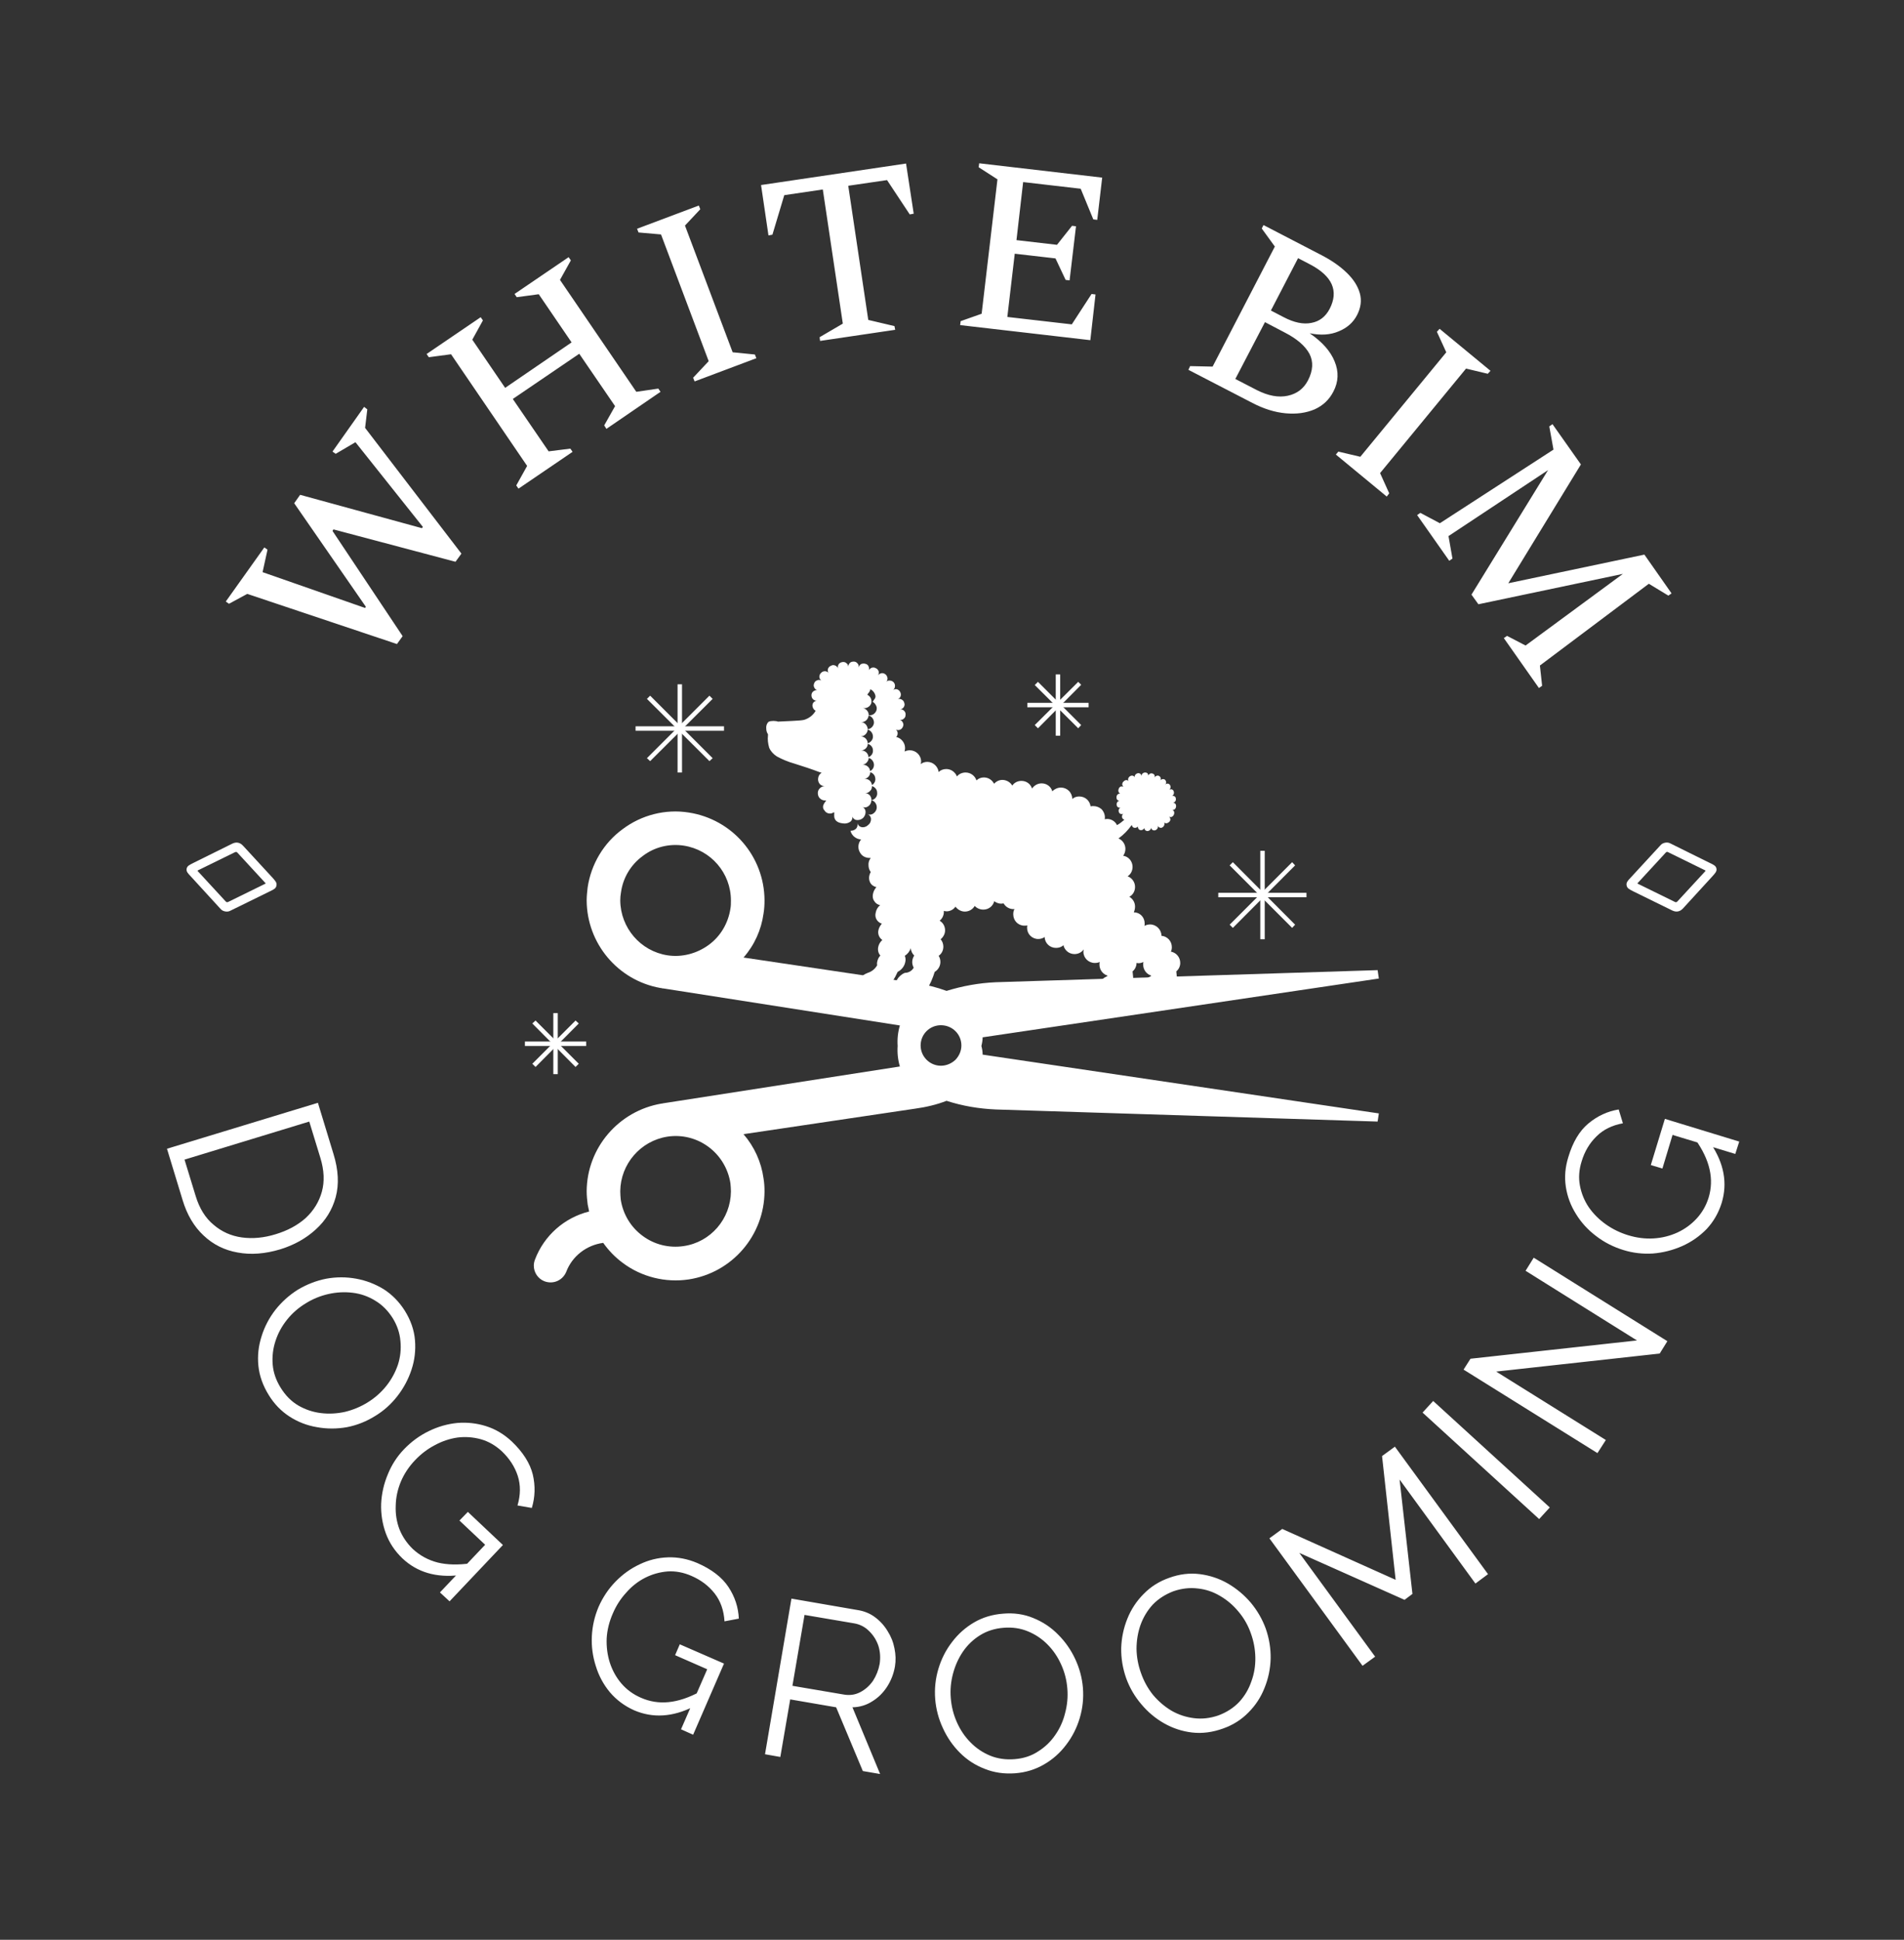<svg xmlns="http://www.w3.org/2000/svg" version="1.1" xmlns:xlink="http://www.w3.org/1999/xlink" xmlns:svgjs="http://svgjs.dev/svgjs" viewBox="0 0 7.708 7.852"><rect x="0" y="0" width="7.708" height="7.852" fill="#333333" stroke="none"/><g transform="matrix(1,0,0,1,2.125,2.678)"><g><path d=" M -0.518 -0.071 L -1.124 -0.274 L -1.198 -0.234 L -1.211 -0.243 L -1.055 -0.462 L -1.042 -0.453 L -1.062 -0.362 L -0.647 -0.217 L -0.644 -0.222 L -0.934 -0.641 L -0.91 -0.675 L -0.417 -0.54 L -0.413 -0.545 L -0.686 -0.888 L -0.766 -0.841 L -0.779 -0.85 L -0.651 -1.031 L -0.638 -1.021 L -0.647 -0.946 L -0.257 -0.437 L -0.281 -0.404 L -0.775 -0.535 L -0.779 -0.529 L -0.495 -0.103 L -0.518 -0.071 M -0.026 -0.7 L -0.035 -0.713 L 0.009 -0.792 L -0.299 -1.244 L -0.389 -1.232 L -0.398 -1.245 L -0.179 -1.394 L -0.17 -1.381 L -0.213 -1.303 L -0.08 -1.108 L 0.189 -1.292 L 0.056 -1.487 L -0.033 -1.475 L -0.042 -1.488 L 0.177 -1.637 L 0.186 -1.624 L 0.142 -1.545 L 0.451 -1.092 L 0.54 -1.105 L 0.549 -1.092 L 0.33 -0.942 L 0.321 -0.956 L 0.365 -1.034 L 0.22 -1.246 L -0.049 -1.063 L 0.096 -0.851 L 0.184 -0.862 L 0.193 -0.849 L -0.026 -0.7 M 0.687 -1.134 L 0.681 -1.149 L 0.744 -1.216 L 0.551 -1.729 L 0.46 -1.737 L 0.454 -1.752 L 0.704 -1.846 L 0.71 -1.831 L 0.648 -1.765 L 0.841 -1.252 L 0.931 -1.243 L 0.937 -1.228 L 0.687 -1.134 M 1.195 -1.298 L 1.193 -1.313 L 1.287 -1.368 L 1.206 -1.911 L 1.05 -1.888 L 1.002 -1.728 L 0.986 -1.725 L 0.956 -1.929 L 1.543 -2.016 L 1.574 -1.813 L 1.558 -1.81 L 1.466 -1.949 L 1.309 -1.926 L 1.39 -1.383 L 1.496 -1.358 L 1.499 -1.343 L 1.195 -1.298 M 1.762 -1.362 L 1.764 -1.378 L 1.849 -1.408 L 1.913 -1.952 L 1.837 -2.001 L 1.839 -2.017 L 2.337 -1.959 L 2.317 -1.788 L 2.301 -1.79 L 2.25 -1.914 L 2.017 -1.941 L 1.99 -1.706 L 2.154 -1.687 L 2.215 -1.764 L 2.231 -1.762 L 2.205 -1.543 L 2.189 -1.545 L 2.148 -1.632 L 1.983 -1.651 L 1.953 -1.395 L 2.214 -1.365 L 2.294 -1.488 L 2.31 -1.486 L 2.289 -1.301 L 1.762 -1.362 M 2.686 -1.181 L 2.693 -1.196 L 2.784 -1.194 L 3.036 -1.68 L 2.983 -1.753 L 2.99 -1.767 L 3.229 -1.643 Q 3.288 -1.612 3.328 -1.573 Q 3.368 -1.534 3.38 -1.491 Q 3.392 -1.448 3.369 -1.403 Q 3.346 -1.358 3.295 -1.337 Q 3.244 -1.315 3.177 -1.329 Q 3.253 -1.277 3.278 -1.215 Q 3.304 -1.152 3.273 -1.093 Q 3.248 -1.044 3.197 -1.021 Q 3.145 -0.999 3.08 -1.005 Q 3.014 -1.011 2.945 -1.047 L 2.686 -1.181 M 3.178 -1.608 L 3.13 -1.633 L 3.02 -1.421 L 3.072 -1.394 Q 3.135 -1.361 3.184 -1.371 Q 3.233 -1.38 3.258 -1.428 Q 3.314 -1.537 3.178 -1.608 M 3.076 -1.332 L 2.996 -1.374 L 2.876 -1.144 L 2.963 -1.099 Q 3.032 -1.064 3.088 -1.076 Q 3.144 -1.088 3.17 -1.138 Q 3.201 -1.198 3.176 -1.246 Q 3.15 -1.294 3.076 -1.332 M 3.283 -0.838 L 3.293 -0.85 L 3.382 -0.829 L 3.73 -1.252 L 3.692 -1.335 L 3.703 -1.347 L 3.909 -1.177 L 3.898 -1.165 L 3.81 -1.186 L 3.462 -0.763 L 3.499 -0.681 L 3.489 -0.668 L 3.283 -0.838 M 3.612 -0.593 L 3.625 -0.602 L 3.704 -0.56 L 4.164 -0.858 L 4.147 -0.952 L 4.16 -0.961 L 4.275 -0.798 L 3.981 -0.317 L 4.532 -0.433 L 4.642 -0.276 L 4.629 -0.267 L 4.55 -0.315 L 4.109 0.016 L 4.118 0.098 L 4.105 0.107 L 3.963 -0.095 L 3.976 -0.104 L 4.051 -0.065 L 4.445 -0.355 L 3.86 -0.232 L 3.832 -0.271 L 4.142 -0.775 L 3.739 -0.508 L 3.755 -0.417 L 3.742 -0.408 L 3.612 -0.593" fill="#ffffff" fill-rule="nonzero"></path></g><g><path d=" M -1.449 1.972 L -0.838 1.786 L -0.775 1.993 Q -0.745 2.09 -0.766 2.168 Q -0.787 2.245 -0.847 2.299 Q -0.906 2.353 -0.99 2.379 Q -1.083 2.407 -1.163 2.392 Q -1.243 2.378 -1.301 2.323 Q -1.359 2.269 -1.386 2.179 L -1.449 1.972 M -1.009 2.318 Q -0.936 2.296 -0.887 2.252 Q -0.839 2.207 -0.822 2.146 Q -0.805 2.084 -0.828 2.009 L -0.873 1.862 L -1.378 2.016 L -1.333 2.163 Q -1.31 2.239 -1.26 2.28 Q -1.211 2.322 -1.146 2.331 Q -1.08 2.34 -1.009 2.318 M -1.037 2.969 Q -1.073 2.911 -1.079 2.85 Q -1.085 2.79 -1.066 2.731 Q -1.048 2.673 -1.01 2.624 Q -0.972 2.576 -0.92 2.543 Q -0.865 2.51 -0.804 2.498 Q -0.743 2.487 -0.683 2.498 Q -0.623 2.509 -0.571 2.541 Q -0.52 2.574 -0.486 2.628 Q -0.45 2.686 -0.445 2.747 Q -0.44 2.809 -0.459 2.866 Q -0.478 2.924 -0.516 2.973 Q -0.554 3.022 -0.605 3.053 Q -0.659 3.087 -0.72 3.099 Q -0.782 3.11 -0.842 3.099 Q -0.902 3.089 -0.953 3.056 Q -1.004 3.023 -1.037 2.969 M -0.886 2.597 Q -0.931 2.624 -0.963 2.664 Q -0.995 2.704 -1.01 2.751 Q -1.025 2.797 -1.021 2.846 Q -1.017 2.894 -0.989 2.939 Q -0.96 2.986 -0.918 3.011 Q -0.875 3.036 -0.826 3.042 Q -0.778 3.048 -0.728 3.037 Q -0.679 3.025 -0.637 2.999 Q -0.593 2.972 -0.561 2.932 Q -0.53 2.893 -0.514 2.846 Q -0.499 2.799 -0.504 2.75 Q -0.508 2.702 -0.535 2.658 Q -0.564 2.612 -0.606 2.587 Q -0.648 2.561 -0.697 2.555 Q -0.746 2.549 -0.795 2.56 Q -0.844 2.571 -0.886 2.597 M -0.496 3.63 Q -0.542 3.586 -0.563 3.529 Q -0.584 3.471 -0.582 3.409 Q -0.579 3.347 -0.555 3.29 Q -0.532 3.233 -0.49 3.189 Q -0.445 3.142 -0.389 3.115 Q -0.334 3.088 -0.274 3.082 Q -0.214 3.077 -0.157 3.095 Q -0.1 3.113 -0.053 3.157 Q 0.015 3.222 0.032 3.291 Q 0.048 3.36 0.028 3.426 L -0.03 3.416 Q -0.011 3.352 -0.029 3.296 Q -0.047 3.241 -0.093 3.197 Q -0.132 3.161 -0.178 3.148 Q -0.225 3.135 -0.273 3.141 Q -0.321 3.148 -0.365 3.172 Q -0.409 3.195 -0.445 3.233 Q -0.482 3.272 -0.502 3.319 Q -0.522 3.367 -0.523 3.417 Q -0.525 3.467 -0.508 3.512 Q -0.49 3.557 -0.454 3.592 Q -0.411 3.632 -0.353 3.647 Q -0.295 3.661 -0.219 3.65 L -0.264 3.698 Q -0.406 3.715 -0.496 3.63 M -0.161 3.575 L -0.265 3.477 L -0.231 3.442 L -0.089 3.576 L -0.305 3.804 L -0.344 3.768 L -0.161 3.575 M 0.442 4.245 Q 0.384 4.219 0.344 4.172 Q 0.305 4.125 0.287 4.066 Q 0.268 4.007 0.271 3.945 Q 0.274 3.884 0.298 3.827 Q 0.324 3.768 0.367 3.724 Q 0.411 3.679 0.465 3.654 Q 0.519 3.628 0.579 3.626 Q 0.639 3.624 0.698 3.649 Q 0.785 3.687 0.824 3.746 Q 0.863 3.805 0.866 3.874 L 0.808 3.885 Q 0.804 3.818 0.768 3.772 Q 0.732 3.726 0.674 3.701 Q 0.626 3.68 0.578 3.683 Q 0.529 3.687 0.486 3.709 Q 0.443 3.731 0.41 3.769 Q 0.376 3.806 0.356 3.853 Q 0.334 3.903 0.331 3.954 Q 0.329 4.006 0.344 4.053 Q 0.36 4.101 0.391 4.137 Q 0.423 4.174 0.469 4.194 Q 0.523 4.218 0.582 4.212 Q 0.642 4.206 0.71 4.169 L 0.683 4.23 Q 0.556 4.294 0.442 4.245 M 0.738 4.079 L 0.608 4.022 L 0.627 3.978 L 0.806 4.056 L 0.681 4.344 L 0.632 4.322 L 0.738 4.079 M 0.972 4.423 L 1.079 3.793 L 1.345 3.839 Q 1.386 3.845 1.417 3.868 Q 1.448 3.891 1.468 3.924 Q 1.489 3.957 1.496 3.994 Q 1.504 4.032 1.498 4.068 Q 1.49 4.113 1.466 4.15 Q 1.442 4.187 1.406 4.209 Q 1.37 4.232 1.326 4.233 L 1.438 4.503 L 1.368 4.491 L 1.26 4.233 L 1.074 4.201 L 1.034 4.434 L 0.972 4.423 M 1.083 4.146 L 1.289 4.181 Q 1.326 4.188 1.357 4.172 Q 1.388 4.156 1.409 4.126 Q 1.429 4.095 1.436 4.058 Q 1.442 4.019 1.431 3.984 Q 1.419 3.949 1.393 3.924 Q 1.368 3.899 1.332 3.893 L 1.132 3.859 L 1.083 4.146 M 1.985 4.5 Q 1.918 4.505 1.861 4.482 Q 1.804 4.46 1.761 4.417 Q 1.718 4.374 1.692 4.317 Q 1.666 4.261 1.661 4.2 Q 1.656 4.137 1.674 4.077 Q 1.692 4.017 1.729 3.969 Q 1.766 3.92 1.819 3.889 Q 1.871 3.859 1.935 3.854 Q 2.002 3.848 2.059 3.872 Q 2.116 3.895 2.159 3.939 Q 2.202 3.982 2.228 4.038 Q 2.254 4.094 2.259 4.154 Q 2.264 4.217 2.246 4.277 Q 2.228 4.337 2.191 4.385 Q 2.154 4.434 2.102 4.464 Q 2.049 4.495 1.985 4.5 M 1.724 4.195 Q 1.728 4.247 1.749 4.294 Q 1.77 4.341 1.804 4.375 Q 1.838 4.41 1.884 4.429 Q 1.929 4.447 1.981 4.443 Q 2.036 4.439 2.077 4.412 Q 2.119 4.386 2.147 4.345 Q 2.175 4.305 2.187 4.256 Q 2.2 4.207 2.196 4.158 Q 2.192 4.106 2.171 4.06 Q 2.15 4.013 2.115 3.978 Q 2.08 3.943 2.035 3.925 Q 1.991 3.907 1.939 3.911 Q 1.885 3.915 1.843 3.941 Q 1.801 3.967 1.773 4.008 Q 1.746 4.048 1.733 4.097 Q 1.72 4.146 1.724 4.195 M 2.826 4.319 Q 2.762 4.342 2.701 4.335 Q 2.641 4.328 2.588 4.298 Q 2.535 4.268 2.495 4.22 Q 2.455 4.173 2.434 4.115 Q 2.413 4.055 2.414 3.993 Q 2.416 3.931 2.439 3.874 Q 2.462 3.817 2.505 3.774 Q 2.548 3.73 2.608 3.709 Q 2.671 3.686 2.733 3.694 Q 2.794 3.702 2.846 3.732 Q 2.899 3.763 2.939 3.81 Q 2.978 3.857 2.999 3.914 Q 3.02 3.974 3.019 4.036 Q 3.017 4.099 2.994 4.155 Q 2.972 4.211 2.929 4.254 Q 2.886 4.298 2.826 4.319 M 2.494 4.094 Q 2.511 4.143 2.543 4.183 Q 2.576 4.222 2.618 4.247 Q 2.66 4.271 2.709 4.277 Q 2.757 4.283 2.807 4.266 Q 2.858 4.247 2.892 4.211 Q 2.925 4.175 2.941 4.128 Q 2.958 4.082 2.957 4.031 Q 2.956 3.981 2.939 3.934 Q 2.922 3.885 2.889 3.846 Q 2.857 3.807 2.814 3.782 Q 2.772 3.757 2.724 3.752 Q 2.676 3.746 2.626 3.763 Q 2.576 3.782 2.542 3.817 Q 2.509 3.853 2.492 3.9 Q 2.476 3.946 2.476 3.997 Q 2.477 4.047 2.494 4.094 M 3.848 3.732 L 3.541 3.311 L 3.593 3.774 L 3.561 3.798 L 3.135 3.608 L 3.442 4.028 L 3.391 4.065 L 3.014 3.549 L 3.066 3.511 L 3.525 3.717 L 3.47 3.216 L 3.522 3.178 L 3.899 3.694 L 3.848 3.732 M 4.106 3.471 L 3.634 3.04 L 3.677 2.993 L 4.149 3.424 L 4.106 3.471 M 3.932 2.874 L 4.376 3.151 L 4.342 3.204 L 3.8 2.866 L 3.828 2.822 L 4.502 2.748 L 4.051 2.466 L 4.084 2.413 L 4.625 2.751 L 4.594 2.801 L 3.932 2.874 M 4.845 2.191 Q 4.826 2.252 4.784 2.297 Q 4.741 2.341 4.685 2.366 Q 4.628 2.391 4.567 2.396 Q 4.505 2.4 4.447 2.382 Q 4.385 2.363 4.336 2.325 Q 4.286 2.287 4.255 2.236 Q 4.223 2.185 4.214 2.126 Q 4.205 2.067 4.224 2.006 Q 4.251 1.915 4.305 1.87 Q 4.36 1.824 4.428 1.813 L 4.445 1.869 Q 4.379 1.881 4.338 1.922 Q 4.296 1.963 4.278 2.023 Q 4.262 2.074 4.271 2.121 Q 4.28 2.169 4.307 2.209 Q 4.335 2.249 4.376 2.278 Q 4.417 2.307 4.466 2.322 Q 4.518 2.338 4.569 2.335 Q 4.62 2.332 4.666 2.311 Q 4.711 2.29 4.744 2.254 Q 4.777 2.218 4.792 2.17 Q 4.809 2.114 4.796 2.056 Q 4.783 1.997 4.738 1.934 L 4.802 1.953 Q 4.881 2.072 4.845 2.191 M 4.646 1.916 L 4.605 2.052 L 4.558 2.038 L 4.615 1.851 L 4.916 1.943 L 4.9 1.993 L 4.646 1.916" fill="#ffffff" fill-rule="nonzero"></path></g><g clip-path="url(#SvgjsClipPath1001)"><g clip-path="url(#SvgjsClipPath1000238741c2-0a64-4544-96a3-cd52a6f0c554)"><path d=" M 0.167 2.471 C 0.191 2.407 0.249 2.362 0.317 2.353 C 0.339 2.384 0.365 2.411 0.396 2.434 C 0.472 2.491 0.569 2.515 0.663 2.501 C 0.839 2.474 0.969 2.323 0.97 2.145 C 0.97 2.127 0.969 2.11 0.966 2.092 C 0.957 2.026 0.929 1.964 0.885 1.913 L 1.578 1.81 C 1.622 1.804 1.666 1.794 1.707 1.778 C 1.772 1.799 1.838 1.81 1.906 1.813 L 3.452 1.862 L 3.457 1.829 L 1.853 1.591 C 1.853 1.579 1.851 1.567 1.848 1.556 C 1.851 1.544 1.853 1.532 1.853 1.521 L 3.457 1.283 L 3.452 1.249 L 1.906 1.298 C 1.838 1.301 1.772 1.313 1.707 1.333 C 1.666 1.318 1.622 1.307 1.578 1.301 L 0.885 1.198 C 0.929 1.148 0.957 1.086 0.966 1.02 C 0.969 1.002 0.97 0.984 0.97 0.966 C 0.969 0.788 0.839 0.638 0.663 0.611 C 0.569 0.596 0.472 0.621 0.396 0.678 C 0.319 0.734 0.268 0.82 0.254 0.914 C 0.252 0.932 0.25 0.949 0.25 0.967 L 0.25 0.967 C 0.251 1.141 0.376 1.29 0.547 1.321 L 0.547 1.321 L 0.554 1.322 C 0.555 1.322 0.556 1.323 0.557 1.323 C 0.558 1.323 0.559 1.323 0.56 1.323 L 1.518 1.473 C 1.51 1.5 1.507 1.528 1.509 1.556 C 1.507 1.584 1.51 1.612 1.518 1.639 L 0.56 1.788 C 0.559 1.788 0.558 1.788 0.557 1.789 C 0.557 1.789 0.555 1.789 0.554 1.789 L 0.554 1.789 C 0.38 1.818 0.251 1.968 0.25 2.144 C 0.25 2.162 0.252 2.18 0.254 2.197 C 0.256 2.207 0.258 2.217 0.26 2.226 C 0.16 2.251 0.078 2.323 0.041 2.42 C 0.038 2.428 0.036 2.436 0.036 2.445 C 0.036 2.473 0.053 2.498 0.078 2.508 C 0.113 2.522 0.152 2.506 0.167 2.471 Z M 0.577 1.189 C 0.468 1.172 0.387 1.078 0.386 0.967 C 0.386 0.956 0.387 0.945 0.389 0.934 C 0.397 0.875 0.429 0.822 0.477 0.787 C 0.524 0.751 0.584 0.736 0.643 0.745 C 0.753 0.762 0.834 0.856 0.834 0.967 C 0.834 0.978 0.834 0.989 0.832 1 C 0.823 1.059 0.792 1.112 0.744 1.147 C 0.696 1.182 0.636 1.198 0.577 1.189 Z M 1.602 1.554 C 1.602 1.508 1.639 1.472 1.684 1.472 C 1.73 1.472 1.767 1.508 1.767 1.554 C 1.767 1.576 1.758 1.596 1.743 1.612 C 1.727 1.627 1.706 1.636 1.684 1.636 C 1.639 1.636 1.602 1.599 1.602 1.554 Z M 0.388 2.178 C 0.387 2.167 0.386 2.156 0.386 2.144 C 0.387 2.034 0.468 1.94 0.577 1.923 C 0.636 1.914 0.696 1.929 0.744 1.965 C 0.791 2 0.823 2.053 0.832 2.112 C 0.833 2.123 0.834 2.134 0.834 2.145 C 0.833 2.256 0.752 2.35 0.643 2.366 C 0.584 2.375 0.524 2.36 0.477 2.325 C 0.429 2.29 0.397 2.237 0.388 2.178 Z" fill="#ffffff" transform="matrix(1,0,0,1,0,0)" fill-rule="nonzero"></path></g><g clip-path="url(#SvgjsClipPath1000238741c2-0a64-4544-96a3-cd52a6f0c554)"><path d=" M 1.287 0.655 C 1.299 0.657 1.31 0.654 1.319 0.647 C 1.325 0.641 1.327 0.633 1.325 0.625 C 1.326 0.633 1.333 0.639 1.34 0.641 C 1.351 0.643 1.361 0.64 1.369 0.633 C 1.376 0.626 1.38 0.616 1.379 0.606 C 1.378 0.598 1.373 0.591 1.366 0.588 C 1.373 0.592 1.381 0.591 1.388 0.587 C 1.396 0.582 1.401 0.575 1.402 0.566 C 1.403 0.564 1.403 0.563 1.403 0.561 C 1.41 0.563 1.416 0.567 1.42 0.574 C 1.424 0.58 1.425 0.588 1.424 0.595 C 1.422 0.604 1.417 0.611 1.409 0.616 C 1.403 0.62 1.394 0.621 1.387 0.617 C 1.394 0.62 1.4 0.627 1.401 0.635 C 1.402 0.645 1.398 0.655 1.39 0.661 C 1.382 0.669 1.372 0.672 1.362 0.67 C 1.354 0.668 1.348 0.662 1.346 0.654 C 1.348 0.662 1.346 0.67 1.341 0.676 C 1.335 0.682 1.327 0.685 1.318 0.685 C 1.323 0.705 1.341 0.719 1.361 0.72 C 1.354 0.728 1.35 0.739 1.35 0.75 C 1.35 0.762 1.355 0.773 1.363 0.782 C 1.372 0.791 1.384 0.795 1.396 0.795 C 1.397 0.795 1.399 0.795 1.4 0.795 C 1.394 0.803 1.39 0.813 1.391 0.824 C 1.391 0.834 1.394 0.844 1.4 0.852 C 1.397 0.857 1.395 0.862 1.394 0.868 C 1.392 0.878 1.394 0.888 1.399 0.897 C 1.404 0.905 1.413 0.911 1.423 0.913 C 1.416 0.921 1.411 0.93 1.409 0.941 C 1.407 0.95 1.408 0.961 1.414 0.969 C 1.419 0.978 1.428 0.984 1.438 0.986 C 1.428 0.994 1.422 1.005 1.42 1.017 C 1.415 1.036 1.426 1.055 1.445 1.061 C 1.438 1.069 1.433 1.078 1.431 1.088 C 1.428 1.103 1.434 1.118 1.447 1.127 C 1.438 1.135 1.432 1.145 1.43 1.157 C 1.428 1.169 1.431 1.181 1.439 1.19 C 1.432 1.197 1.428 1.206 1.426 1.216 C 1.425 1.22 1.425 1.225 1.426 1.229 C 1.418 1.244 1.404 1.255 1.388 1.26 C 1.358 1.271 1.337 1.299 1.336 1.331 L 1.462 1.331 C 1.481 1.308 1.497 1.283 1.509 1.256 C 1.525 1.248 1.537 1.233 1.54 1.215 C 1.542 1.207 1.541 1.199 1.538 1.191 C 1.549 1.184 1.558 1.173 1.562 1.16 C 1.563 1.172 1.568 1.182 1.576 1.19 C 1.571 1.198 1.568 1.207 1.568 1.216 C 1.568 1.224 1.57 1.232 1.574 1.239 C 1.567 1.252 1.553 1.26 1.538 1.26 C 1.51 1.272 1.493 1.301 1.499 1.331 L 1.625 1.331 C 1.64 1.308 1.651 1.282 1.659 1.256 C 1.673 1.248 1.682 1.232 1.682 1.216 C 1.682 1.207 1.68 1.199 1.675 1.191 C 1.687 1.183 1.694 1.169 1.694 1.154 C 1.694 1.143 1.69 1.132 1.683 1.124 C 1.694 1.115 1.701 1.102 1.701 1.088 C 1.701 1.072 1.693 1.057 1.679 1.049 C 1.69 1.04 1.696 1.027 1.696 1.013 C 1.696 1.012 1.696 1.011 1.696 1.009 C 1.699 1.01 1.703 1.011 1.707 1.011 C 1.721 1.011 1.735 1.004 1.743 0.992 C 1.752 1.004 1.766 1.012 1.781 1.012 C 1.798 1.012 1.813 1.003 1.821 0.989 C 1.83 0.999 1.843 1.004 1.856 1.004 C 1.877 1.004 1.895 0.99 1.9 0.97 C 1.908 0.976 1.918 0.98 1.928 0.98 C 1.931 0.98 1.934 0.979 1.938 0.979 C 1.946 0.993 1.961 1.002 1.978 1.002 C 1.979 1.002 1.98 1.002 1.982 1.002 C 1.978 1.008 1.977 1.016 1.977 1.023 C 1.977 1.049 1.997 1.069 2.022 1.069 C 2.026 1.069 2.03 1.069 2.034 1.068 C 2.033 1.071 2.033 1.075 2.033 1.078 C 2.033 1.103 2.053 1.123 2.078 1.123 C 2.088 1.123 2.097 1.12 2.104 1.115 C 2.105 1.14 2.125 1.159 2.15 1.159 C 2.161 1.159 2.172 1.156 2.18 1.148 C 2.185 1.169 2.203 1.184 2.225 1.184 C 2.24 1.184 2.254 1.177 2.262 1.165 C 2.262 1.168 2.261 1.171 2.261 1.175 C 2.261 1.2 2.282 1.22 2.307 1.22 C 2.314 1.22 2.321 1.219 2.327 1.216 C 2.326 1.219 2.326 1.223 2.326 1.227 C 2.326 1.247 2.339 1.265 2.358 1.271 C 2.358 1.271 2.358 1.272 2.358 1.273 C 2.329 1.286 2.309 1.313 2.304 1.344 L 2.461 1.344 C 2.464 1.314 2.464 1.284 2.46 1.254 C 2.47 1.246 2.476 1.233 2.476 1.22 C 2.479 1.22 2.481 1.221 2.484 1.221 C 2.491 1.221 2.498 1.219 2.504 1.216 C 2.503 1.219 2.503 1.223 2.503 1.227 C 2.503 1.247 2.516 1.265 2.535 1.271 C 2.535 1.271 2.535 1.272 2.535 1.273 C 2.506 1.286 2.485 1.313 2.481 1.344 L 2.638 1.344 C 2.641 1.314 2.641 1.284 2.637 1.254 C 2.647 1.246 2.653 1.233 2.653 1.22 C 2.653 1.197 2.637 1.178 2.615 1.174 C 2.618 1.169 2.619 1.162 2.619 1.156 C 2.619 1.132 2.601 1.112 2.577 1.11 L 2.577 1.11 C 2.577 1.085 2.556 1.064 2.531 1.064 C 2.523 1.064 2.515 1.066 2.508 1.07 C 2.509 1.067 2.509 1.064 2.509 1.06 C 2.509 1.035 2.49 1.015 2.465 1.015 C 2.468 1.008 2.47 1 2.47 0.992 C 2.47 0.976 2.462 0.961 2.447 0.952 C 2.462 0.944 2.47 0.929 2.47 0.912 C 2.47 0.893 2.458 0.876 2.44 0.869 C 2.453 0.861 2.46 0.846 2.46 0.831 C 2.46 0.809 2.444 0.789 2.422 0.786 C 2.428 0.778 2.431 0.768 2.431 0.758 C 2.431 0.74 2.42 0.723 2.403 0.716 C 2.424 0.701 2.442 0.682 2.457 0.661 C 2.457 0.665 2.46 0.67 2.464 0.672 C 2.467 0.673 2.471 0.674 2.475 0.672 C 2.479 0.671 2.482 0.668 2.483 0.664 L 2.483 0.664 L 2.483 0.664 L 2.483 0.664 C 2.481 0.667 2.481 0.671 2.483 0.675 C 2.484 0.678 2.487 0.681 2.491 0.682 C 2.495 0.683 2.499 0.682 2.502 0.68 C 2.505 0.678 2.508 0.675 2.509 0.671 L 2.509 0.671 L 2.509 0.671 L 2.509 0.671 C 2.507 0.674 2.508 0.678 2.51 0.681 C 2.513 0.684 2.516 0.686 2.52 0.686 C 2.528 0.686 2.535 0.679 2.536 0.671 L 2.536 0.671 L 2.536 0.671 L 2.536 0.671 C 2.535 0.675 2.537 0.679 2.54 0.681 C 2.543 0.683 2.547 0.684 2.551 0.683 C 2.559 0.681 2.564 0.673 2.563 0.664 L 2.563 0.664 L 2.563 0.664 L 2.563 0.664 C 2.564 0.668 2.566 0.671 2.57 0.672 C 2.574 0.674 2.578 0.673 2.581 0.671 C 2.588 0.667 2.591 0.658 2.588 0.651 C 2.592 0.656 2.601 0.656 2.608 0.649 C 2.611 0.647 2.613 0.643 2.613 0.639 C 2.613 0.635 2.611 0.631 2.608 0.628 C 2.612 0.63 2.616 0.63 2.62 0.628 C 2.623 0.626 2.626 0.623 2.627 0.62 C 2.631 0.611 2.628 0.603 2.621 0.601 C 2.629 0.601 2.636 0.595 2.636 0.586 C 2.637 0.577 2.631 0.571 2.623 0.572 L 2.623 0.572 C 2.632 0.57 2.637 0.562 2.635 0.554 C 2.635 0.55 2.633 0.547 2.629 0.545 C 2.626 0.543 2.622 0.543 2.619 0.545 L 2.619 0.545 L 2.619 0.545 L 2.619 0.545 C 2.626 0.541 2.63 0.532 2.626 0.524 C 2.625 0.521 2.622 0.518 2.618 0.517 C 2.614 0.517 2.611 0.517 2.608 0.52 L 2.608 0.52 L 2.608 0.52 C 2.614 0.515 2.616 0.506 2.611 0.499 C 2.609 0.496 2.605 0.494 2.601 0.494 C 2.597 0.494 2.594 0.496 2.591 0.499 L 2.591 0.499 L 2.591 0.499 L 2.591 0.499 C 2.594 0.496 2.596 0.493 2.596 0.489 C 2.596 0.485 2.594 0.481 2.591 0.478 C 2.588 0.476 2.584 0.475 2.58 0.476 C 2.577 0.477 2.573 0.479 2.571 0.482 C 2.574 0.479 2.575 0.475 2.574 0.472 C 2.573 0.468 2.571 0.465 2.567 0.463 C 2.564 0.461 2.56 0.461 2.556 0.463 C 2.552 0.464 2.55 0.467 2.548 0.471 L 2.548 0.471 L 2.548 0.471 L 2.548 0.471 C 2.55 0.467 2.55 0.463 2.549 0.46 C 2.547 0.456 2.544 0.454 2.54 0.453 C 2.536 0.452 2.532 0.452 2.529 0.455 C 2.526 0.457 2.523 0.46 2.523 0.464 L 2.523 0.464 L 2.523 0.464 L 2.523 0.464 C 2.524 0.46 2.523 0.456 2.521 0.453 C 2.518 0.45 2.515 0.449 2.511 0.449 C 2.503 0.449 2.496 0.455 2.496 0.464 L 2.496 0.464 L 2.496 0.464 L 2.496 0.464 C 2.496 0.46 2.494 0.456 2.491 0.454 C 2.488 0.452 2.484 0.451 2.481 0.452 C 2.472 0.454 2.467 0.462 2.468 0.47 L 2.468 0.47 L 2.468 0.47 L 2.468 0.47 C 2.468 0.466 2.465 0.463 2.461 0.462 C 2.457 0.461 2.453 0.462 2.45 0.464 C 2.443 0.468 2.44 0.476 2.443 0.484 C 2.439 0.478 2.43 0.478 2.423 0.486 C 2.42 0.488 2.419 0.492 2.418 0.496 C 2.418 0.5 2.42 0.503 2.423 0.506 C 2.419 0.505 2.415 0.505 2.411 0.506 C 2.408 0.508 2.405 0.511 2.404 0.515 C 2.4 0.524 2.404 0.532 2.41 0.534 C 2.402 0.534 2.395 0.54 2.395 0.548 C 2.394 0.558 2.4 0.564 2.408 0.563 L 2.408 0.563 C 2.399 0.564 2.394 0.573 2.396 0.581 C 2.396 0.585 2.398 0.588 2.402 0.59 C 2.405 0.592 2.409 0.592 2.412 0.59 L 2.412 0.59 L 2.412 0.59 C 2.405 0.594 2.401 0.603 2.405 0.61 C 2.406 0.614 2.409 0.616 2.413 0.617 C 2.417 0.618 2.421 0.617 2.423 0.615 L 2.423 0.615 C 2.417 0.62 2.415 0.629 2.42 0.636 C 2.422 0.638 2.424 0.639 2.427 0.64 C 2.418 0.648 2.408 0.656 2.397 0.662 C 2.39 0.647 2.374 0.637 2.357 0.637 C 2.354 0.637 2.35 0.638 2.347 0.638 C 2.348 0.636 2.348 0.633 2.348 0.631 C 2.348 0.618 2.343 0.607 2.335 0.598 C 2.326 0.59 2.314 0.585 2.302 0.585 C 2.298 0.585 2.294 0.585 2.29 0.586 C 2.287 0.563 2.268 0.546 2.244 0.546 C 2.234 0.546 2.224 0.549 2.216 0.556 L 2.216 0.556 C 2.216 0.544 2.211 0.532 2.202 0.523 C 2.194 0.515 2.182 0.51 2.17 0.51 C 2.157 0.51 2.144 0.516 2.135 0.525 C 2.13 0.506 2.112 0.493 2.092 0.493 C 2.076 0.493 2.062 0.501 2.053 0.514 C 2.047 0.495 2.03 0.483 2.01 0.483 C 1.995 0.483 1.981 0.49 1.973 0.502 C 1.965 0.488 1.949 0.479 1.933 0.479 C 1.92 0.479 1.908 0.485 1.9 0.494 L 1.899 0.494 C 1.891 0.479 1.876 0.469 1.858 0.469 C 1.847 0.469 1.836 0.473 1.828 0.481 C 1.822 0.462 1.804 0.449 1.784 0.449 C 1.77 0.449 1.757 0.455 1.749 0.465 C 1.742 0.447 1.725 0.435 1.706 0.435 C 1.694 0.435 1.683 0.439 1.675 0.447 C 1.672 0.424 1.652 0.406 1.629 0.406 C 1.619 0.406 1.61 0.409 1.602 0.415 C 1.603 0.412 1.604 0.408 1.604 0.405 C 1.604 0.379 1.583 0.359 1.558 0.359 C 1.551 0.359 1.543 0.361 1.537 0.364 C 1.538 0.359 1.539 0.355 1.539 0.35 C 1.539 0.329 1.524 0.31 1.503 0.305 L 1.503 0.305 C 1.507 0.302 1.509 0.296 1.509 0.29 C 1.509 0.284 1.506 0.279 1.502 0.275 C 1.507 0.278 1.513 0.278 1.518 0.276 C 1.524 0.274 1.528 0.269 1.53 0.264 C 1.533 0.259 1.533 0.252 1.53 0.247 C 1.528 0.242 1.524 0.238 1.518 0.236 C 1.524 0.237 1.53 0.235 1.534 0.231 C 1.539 0.227 1.541 0.222 1.541 0.216 C 1.542 0.21 1.54 0.204 1.535 0.199 C 1.531 0.195 1.525 0.193 1.519 0.193 L 1.519 0.193 C 1.525 0.193 1.531 0.189 1.534 0.184 C 1.537 0.179 1.538 0.173 1.536 0.168 C 1.535 0.162 1.531 0.157 1.526 0.154 C 1.521 0.151 1.515 0.15 1.509 0.152 L 1.509 0.152 L 1.509 0.152 L 1.509 0.152 C 1.515 0.15 1.519 0.146 1.521 0.14 C 1.523 0.134 1.522 0.128 1.519 0.123 C 1.517 0.118 1.512 0.114 1.506 0.112 C 1.501 0.111 1.495 0.112 1.49 0.115 L 1.49 0.115 L 1.49 0.115 C 1.495 0.112 1.498 0.106 1.498 0.1 C 1.499 0.095 1.497 0.089 1.493 0.084 C 1.489 0.08 1.484 0.077 1.478 0.077 C 1.472 0.076 1.467 0.078 1.463 0.082 L 1.463 0.082 L 1.463 0.082 L 1.463 0.082 C 1.467 0.078 1.468 0.072 1.468 0.067 C 1.467 0.061 1.464 0.055 1.46 0.052 C 1.455 0.048 1.449 0.046 1.444 0.047 C 1.438 0.048 1.433 0.051 1.429 0.056 C 1.433 0.051 1.433 0.045 1.432 0.039 C 1.43 0.034 1.426 0.029 1.421 0.027 C 1.416 0.024 1.41 0.023 1.404 0.025 C 1.399 0.027 1.394 0.031 1.392 0.036 L 1.392 0.036 L 1.392 0.036 L 1.392 0.036 C 1.394 0.031 1.394 0.025 1.391 0.019 C 1.389 0.014 1.384 0.01 1.378 0.009 C 1.373 0.007 1.366 0.008 1.361 0.01 C 1.356 0.013 1.353 0.018 1.351 0.024 L 1.351 0.024 L 1.351 0.024 L 1.351 0.024 C 1.352 0.018 1.351 0.012 1.347 0.008 C 1.343 0.003 1.338 0 1.332 0 C 1.326 -0 1.32 0.001 1.316 0.005 C 1.312 0.009 1.309 0.015 1.309 0.021 L 1.309 0.021 L 1.309 0.021 L 1.309 0.021 C 1.309 0.015 1.306 0.009 1.301 0.006 C 1.297 0.002 1.29 0.001 1.285 0.002 C 1.279 0.003 1.273 0.006 1.27 0.011 C 1.267 0.016 1.266 0.022 1.268 0.028 L 1.268 0.028 L 1.268 0.028 L 1.268 0.028 C 1.266 0.022 1.261 0.018 1.256 0.016 C 1.25 0.013 1.244 0.014 1.239 0.017 C 1.233 0.019 1.229 0.024 1.227 0.029 C 1.225 0.035 1.226 0.041 1.229 0.046 C 1.225 0.041 1.22 0.039 1.214 0.039 C 1.208 0.039 1.202 0.042 1.199 0.046 C 1.194 0.05 1.192 0.056 1.192 0.062 C 1.192 0.067 1.195 0.073 1.2 0.077 C 1.195 0.074 1.188 0.073 1.183 0.076 C 1.177 0.078 1.173 0.082 1.171 0.088 C 1.169 0.093 1.168 0.099 1.171 0.104 C 1.173 0.11 1.178 0.114 1.183 0.116 C 1.177 0.115 1.172 0.117 1.167 0.121 C 1.163 0.124 1.16 0.13 1.16 0.136 C 1.16 0.142 1.162 0.148 1.166 0.152 C 1.17 0.156 1.176 0.159 1.182 0.158 L 1.182 0.158 C 1.176 0.159 1.171 0.162 1.167 0.167 C 1.164 0.172 1.163 0.178 1.165 0.184 C 1.167 0.191 1.171 0.196 1.177 0.199 C 1.167 0.217 1.15 0.23 1.13 0.236 C 1.114 0.24 1.055 0.241 1.024 0.243 C 1.021 0.242 1.019 0.241 1.016 0.241 C 1.01 0.24 1.003 0.24 0.996 0.241 C 0.993 0.241 0.989 0.243 0.986 0.244 C 0.979 0.251 0.976 0.261 0.977 0.27 C 0.977 0.279 0.979 0.287 0.984 0.294 L 0.984 0.299 C 0.982 0.315 0.984 0.332 0.989 0.349 C 0.995 0.363 1.006 0.375 1.02 0.384 C 1.042 0.396 1.066 0.406 1.091 0.413 C 1.126 0.424 1.16 0.435 1.194 0.448 C 1.196 0.448 1.199 0.449 1.201 0.45 C 1.193 0.455 1.188 0.463 1.187 0.473 C 1.186 0.481 1.188 0.488 1.193 0.495 C 1.198 0.501 1.205 0.504 1.213 0.504 C 1.205 0.505 1.198 0.508 1.193 0.514 C 1.187 0.52 1.185 0.528 1.186 0.536 C 1.187 0.544 1.19 0.551 1.197 0.556 C 1.203 0.561 1.211 0.563 1.218 0.562 C 1.226 0.561 1.194 0.582 1.213 0.603 C 1.22 0.615 1.237 0.619 1.249 0.611 C 1.261 0.603 1.233 0.649 1.287 0.655 Z M 1.402 0.169 C 1.404 0.163 1.403 0.156 1.401 0.15 C 1.398 0.143 1.393 0.138 1.386 0.134 C 1.391 0.126 1.398 0.121 1.398 0.112 C 1.4 0.113 1.402 0.114 1.404 0.115 C 1.412 0.121 1.417 0.129 1.419 0.138 C 1.421 0.149 1.412 0.154 1.408 0.163 C 1.414 0.166 1.419 0.172 1.422 0.179 C 1.425 0.185 1.425 0.191 1.423 0.198 C 1.418 0.211 1.406 0.219 1.392 0.217 C 1.392 0.203 1.382 0.191 1.368 0.188 C 1.382 0.191 1.397 0.183 1.402 0.169 Z M 1.392 0.22 C 1.392 0.219 1.392 0.218 1.392 0.218 C 1.405 0.222 1.414 0.235 1.413 0.249 C 1.411 0.262 1.401 0.272 1.388 0.274 C 1.387 0.259 1.376 0.246 1.361 0.245 C 1.376 0.246 1.389 0.235 1.391 0.22 Z M 1.388 0.275 C 1.4 0.279 1.409 0.29 1.409 0.304 C 1.409 0.316 1.4 0.327 1.388 0.331 C 1.387 0.315 1.375 0.303 1.359 0.303 C 1.374 0.303 1.387 0.29 1.388 0.275 Z M 1.361 0.36 C 1.376 0.359 1.388 0.347 1.388 0.333 C 1.4 0.336 1.409 0.347 1.409 0.359 C 1.41 0.371 1.403 0.382 1.391 0.387 L 1.391 0.387 C 1.39 0.371 1.377 0.359 1.361 0.36 Z M 1.366 0.418 C 1.38 0.416 1.391 0.404 1.392 0.39 C 1.403 0.393 1.412 0.404 1.413 0.416 C 1.414 0.427 1.408 0.438 1.398 0.443 C 1.398 0.443 1.397 0.442 1.397 0.441 C 1.397 0.441 1.397 0.439 1.396 0.437 C 1.396 0.435 1.395 0.434 1.394 0.432 C 1.392 0.429 1.39 0.426 1.387 0.424 C 1.381 0.419 1.373 0.417 1.366 0.418 Z M 1.374 0.475 C 1.388 0.473 1.398 0.461 1.398 0.448 C 1.401 0.449 1.405 0.45 1.408 0.453 C 1.411 0.455 1.413 0.458 1.415 0.461 C 1.416 0.463 1.417 0.464 1.417 0.466 C 1.418 0.468 1.418 0.47 1.418 0.47 C 1.421 0.482 1.415 0.494 1.405 0.5 C 1.404 0.493 1.401 0.486 1.395 0.481 C 1.389 0.476 1.381 0.474 1.374 0.475 Z M 1.403 0.561 C 1.403 0.554 1.401 0.547 1.396 0.541 C 1.391 0.536 1.385 0.533 1.377 0.532 C 1.385 0.533 1.392 0.53 1.397 0.524 C 1.403 0.519 1.405 0.512 1.405 0.504 C 1.417 0.508 1.426 0.518 1.426 0.531 C 1.428 0.545 1.417 0.559 1.403 0.561 Z" fill="#ffffff" transform="matrix(1,0,0,1,0,0)" fill-rule="nonzero"></path></g><g clip-path="url(#SvgjsClipPath1000238741c2-0a64-4544-96a3-cd52a6f0c554)"><path d=" M 2.977 0.766 L 2.995 0.766 L 2.995 1.124 L 2.977 1.124 Z" fill="#ffffff" transform="matrix(1,0,0,1,0,0)" fill-rule="nonzero"></path></g><g clip-path="url(#SvgjsClipPath1000238741c2-0a64-4544-96a3-cd52a6f0c554)"><path d=" M 2.807 0.936 L 3.164 0.936 L 3.164 0.954 L 2.807 0.954 Z" fill="#ffffff" transform="matrix(1,0,0,1,0,0)" fill-rule="nonzero"></path></g><g clip-path="url(#SvgjsClipPath1000238741c2-0a64-4544-96a3-cd52a6f0c554)"><path d=" M 2.853 0.825 L 2.866 0.812 L 3.118 1.065 L 3.106 1.078 Z" fill="#ffffff" transform="matrix(1,0,0,1,0,0)" fill-rule="nonzero"></path></g><g clip-path="url(#SvgjsClipPath1000238741c2-0a64-4544-96a3-cd52a6f0c554)"><path d=" M 2.853 1.065 L 3.106 0.812 L 3.118 0.825 L 2.866 1.078 Z" fill="#ffffff" transform="matrix(1,0,0,1,0,0)" fill-rule="nonzero"></path></g><g clip-path="url(#SvgjsClipPath1000238741c2-0a64-4544-96a3-cd52a6f0c554)"><path d=" M 0.618 0.092 L 0.636 0.092 L 0.636 0.449 L 0.618 0.449 Z" fill="#ffffff" transform="matrix(1,0,0,1,0,0)" fill-rule="nonzero"></path></g><g clip-path="url(#SvgjsClipPath1000238741c2-0a64-4544-96a3-cd52a6f0c554)"><path d=" M 0.448 0.262 L 0.806 0.262 L 0.806 0.28 L 0.448 0.28 Z" fill="#ffffff" transform="matrix(1,0,0,1,0,0)" fill-rule="nonzero"></path></g><g clip-path="url(#SvgjsClipPath1000238741c2-0a64-4544-96a3-cd52a6f0c554)"><path d=" M 0.494 0.151 L 0.507 0.138 L 0.76 0.391 L 0.747 0.403 Z" fill="#ffffff" transform="matrix(1,0,0,1,0,0)" fill-rule="nonzero"></path></g><g clip-path="url(#SvgjsClipPath1000238741c2-0a64-4544-96a3-cd52a6f0c554)"><path d=" M 0.494 0.391 L 0.747 0.138 L 0.76 0.151 L 0.507 0.403 Z" fill="#ffffff" transform="matrix(1,0,0,1,0,0)" fill-rule="nonzero"></path></g><g clip-path="url(#SvgjsClipPath1000238741c2-0a64-4544-96a3-cd52a6f0c554)"><path d=" M 2.149 0.052 L 2.167 0.052 L 2.167 0.3 L 2.149 0.3 Z" fill="#ffffff" transform="matrix(1,0,0,1,0,0)" fill-rule="nonzero"></path></g><g clip-path="url(#SvgjsClipPath1000238741c2-0a64-4544-96a3-cd52a6f0c554)"><path d=" M 2.034 0.167 L 2.282 0.167 L 2.282 0.185 L 2.034 0.185 Z" fill="#ffffff" transform="matrix(1,0,0,1,0,0)" fill-rule="nonzero"></path></g><g clip-path="url(#SvgjsClipPath1000238741c2-0a64-4544-96a3-cd52a6f0c554)"><path d=" M 2.064 0.095 L 2.077 0.082 L 2.252 0.257 L 2.24 0.27 Z" fill="#ffffff" transform="matrix(1,0,0,1,0,0)" fill-rule="nonzero"></path></g><g clip-path="url(#SvgjsClipPath1000238741c2-0a64-4544-96a3-cd52a6f0c554)"><path d=" M 2.064 0.257 L 2.24 0.082 L 2.252 0.094 L 2.077 0.27 Z" fill="#ffffff" transform="matrix(1,0,0,1,0,0)" fill-rule="nonzero"></path></g><g clip-path="url(#SvgjsClipPath1000238741c2-0a64-4544-96a3-cd52a6f0c554)"><path d=" M 0.115 1.423 L 0.133 1.423 L 0.133 1.67 L 0.115 1.67 Z" fill="#ffffff" transform="matrix(1,0,0,1,0,0)" fill-rule="nonzero"></path></g><g clip-path="url(#SvgjsClipPath1000238741c2-0a64-4544-96a3-cd52a6f0c554)"><path d=" M 0 1.538 L 0.248 1.538 L 0.248 1.556 L 0 1.556 Z" fill="#ffffff" transform="matrix(1,0,0,1,0,0)" fill-rule="nonzero"></path></g><g clip-path="url(#SvgjsClipPath1000238741c2-0a64-4544-96a3-cd52a6f0c554)"><path d=" M 0.03 1.465 L 0.043 1.453 L 0.218 1.628 L 0.205 1.641 Z" fill="#ffffff" transform="matrix(1,0,0,1,0,0)" fill-rule="nonzero"></path></g><g clip-path="url(#SvgjsClipPath1000238741c2-0a64-4544-96a3-cd52a6f0c554)"><path d=" M 0.03 1.628 L 0.205 1.453 L 0.218 1.465 L 0.043 1.641 Z" fill="#ffffff" transform="matrix(1,0,0,1,0,0)" fill-rule="nonzero"></path></g></g><g transform="matrix(0.184,-0.983,0.983,0.184,-1.824,-0.451)"><g clip-path="url(#SvgjsClipPath1002)"><path d=" M -1.184 1.054 C -1.172 1.054 -1.167 1.047 -1.156 1.033 L -1.05 0.891 C -1.045 0.884 -1.042 0.877 -1.042 0.869 C -1.042 0.861 -1.045 0.854 -1.05 0.847 L -1.156 0.706 C -1.167 0.692 -1.172 0.684 -1.184 0.684 C -1.195 0.684 -1.201 0.692 -1.211 0.706 L -1.317 0.847 C -1.323 0.854 -1.325 0.861 -1.325 0.869 C -1.325 0.877 -1.323 0.884 -1.317 0.891 L -1.211 1.033 C -1.201 1.047 -1.195 1.054 -1.184 1.054 Z M -1.184 1.009 C -1.184 1.009 -1.185 1.009 -1.185 1.008 L -1.285 0.874 C -1.286 0.872 -1.287 0.871 -1.287 0.869 C -1.287 0.868 -1.286 0.866 -1.285 0.864 L -1.185 0.73 C -1.185 0.73 -1.184 0.729 -1.184 0.729 C -1.183 0.729 -1.182 0.73 -1.182 0.73 L -1.082 0.864 C -1.081 0.866 -1.08 0.868 -1.08 0.869 C -1.08 0.871 -1.081 0.872 -1.082 0.874 L -1.182 1.008 C -1.182 1.009 -1.183 1.009 -1.184 1.009 Z" fill="#ffffff" transform="matrix(1,0,0,1,0,0)" fill-rule="nonzero"></path></g></g><g transform="matrix(-0.184,-0.983,-0.983,0.184,6.35,5.274)"><g clip-path="url(#SvgjsClipPath1003)"><path d=" M 4.641 1.054 C 4.652 1.054 4.658 1.047 4.668 1.033 L 4.774 0.891 C 4.78 0.884 4.782 0.877 4.782 0.869 C 4.782 0.861 4.78 0.854 4.774 0.847 L 4.668 0.706 C 4.658 0.692 4.652 0.684 4.641 0.684 C 4.629 0.684 4.624 0.692 4.613 0.706 L 4.507 0.847 C 4.502 0.854 4.499 0.861 4.499 0.869 C 4.499 0.877 4.502 0.884 4.507 0.891 L 4.613 1.033 C 4.624 1.047 4.629 1.054 4.641 1.054 Z M 4.641 1.009 C 4.64 1.009 4.64 1.009 4.639 1.008 L 4.539 0.874 C 4.538 0.872 4.537 0.871 4.537 0.869 C 4.537 0.868 4.538 0.866 4.539 0.864 L 4.639 0.73 C 4.64 0.73 4.64 0.729 4.641 0.729 C 4.642 0.729 4.642 0.73 4.642 0.73 L 4.742 0.864 C 4.744 0.866 4.744 0.868 4.744 0.869 C 4.744 0.871 4.744 0.872 4.742 0.874 L 4.642 1.008 C 4.642 1.009 4.642 1.009 4.641 1.009 Z" fill="#ffffff" transform="matrix(1,0,0,1,0,0)" fill-rule="nonzero"></path></g></g></g><defs><clipPath id="SvgjsClipPath1001"><path d=" M 0 0 h 3.457 v 2.514 h -3.457 Z"></path></clipPath><clipPath id="SvgjsClipPath1000238741c2-0a64-4544-96a3-cd52a6f0c554"><path d=" M 0 0 L 3.457 0 L 3.457 2.514 L 0 2.514 Z"></path></clipPath><clipPath id="SvgjsClipPath1002"><path d=" M -1.468 0.578 h 0.569 v 0.589 h -0.569 Z"></path></clipPath><clipPath id="SvgjsClipPath1003"><path d=" M 4.357 0.578 h 0.569 v 0.589 h -0.569 Z"></path></clipPath></defs></svg>